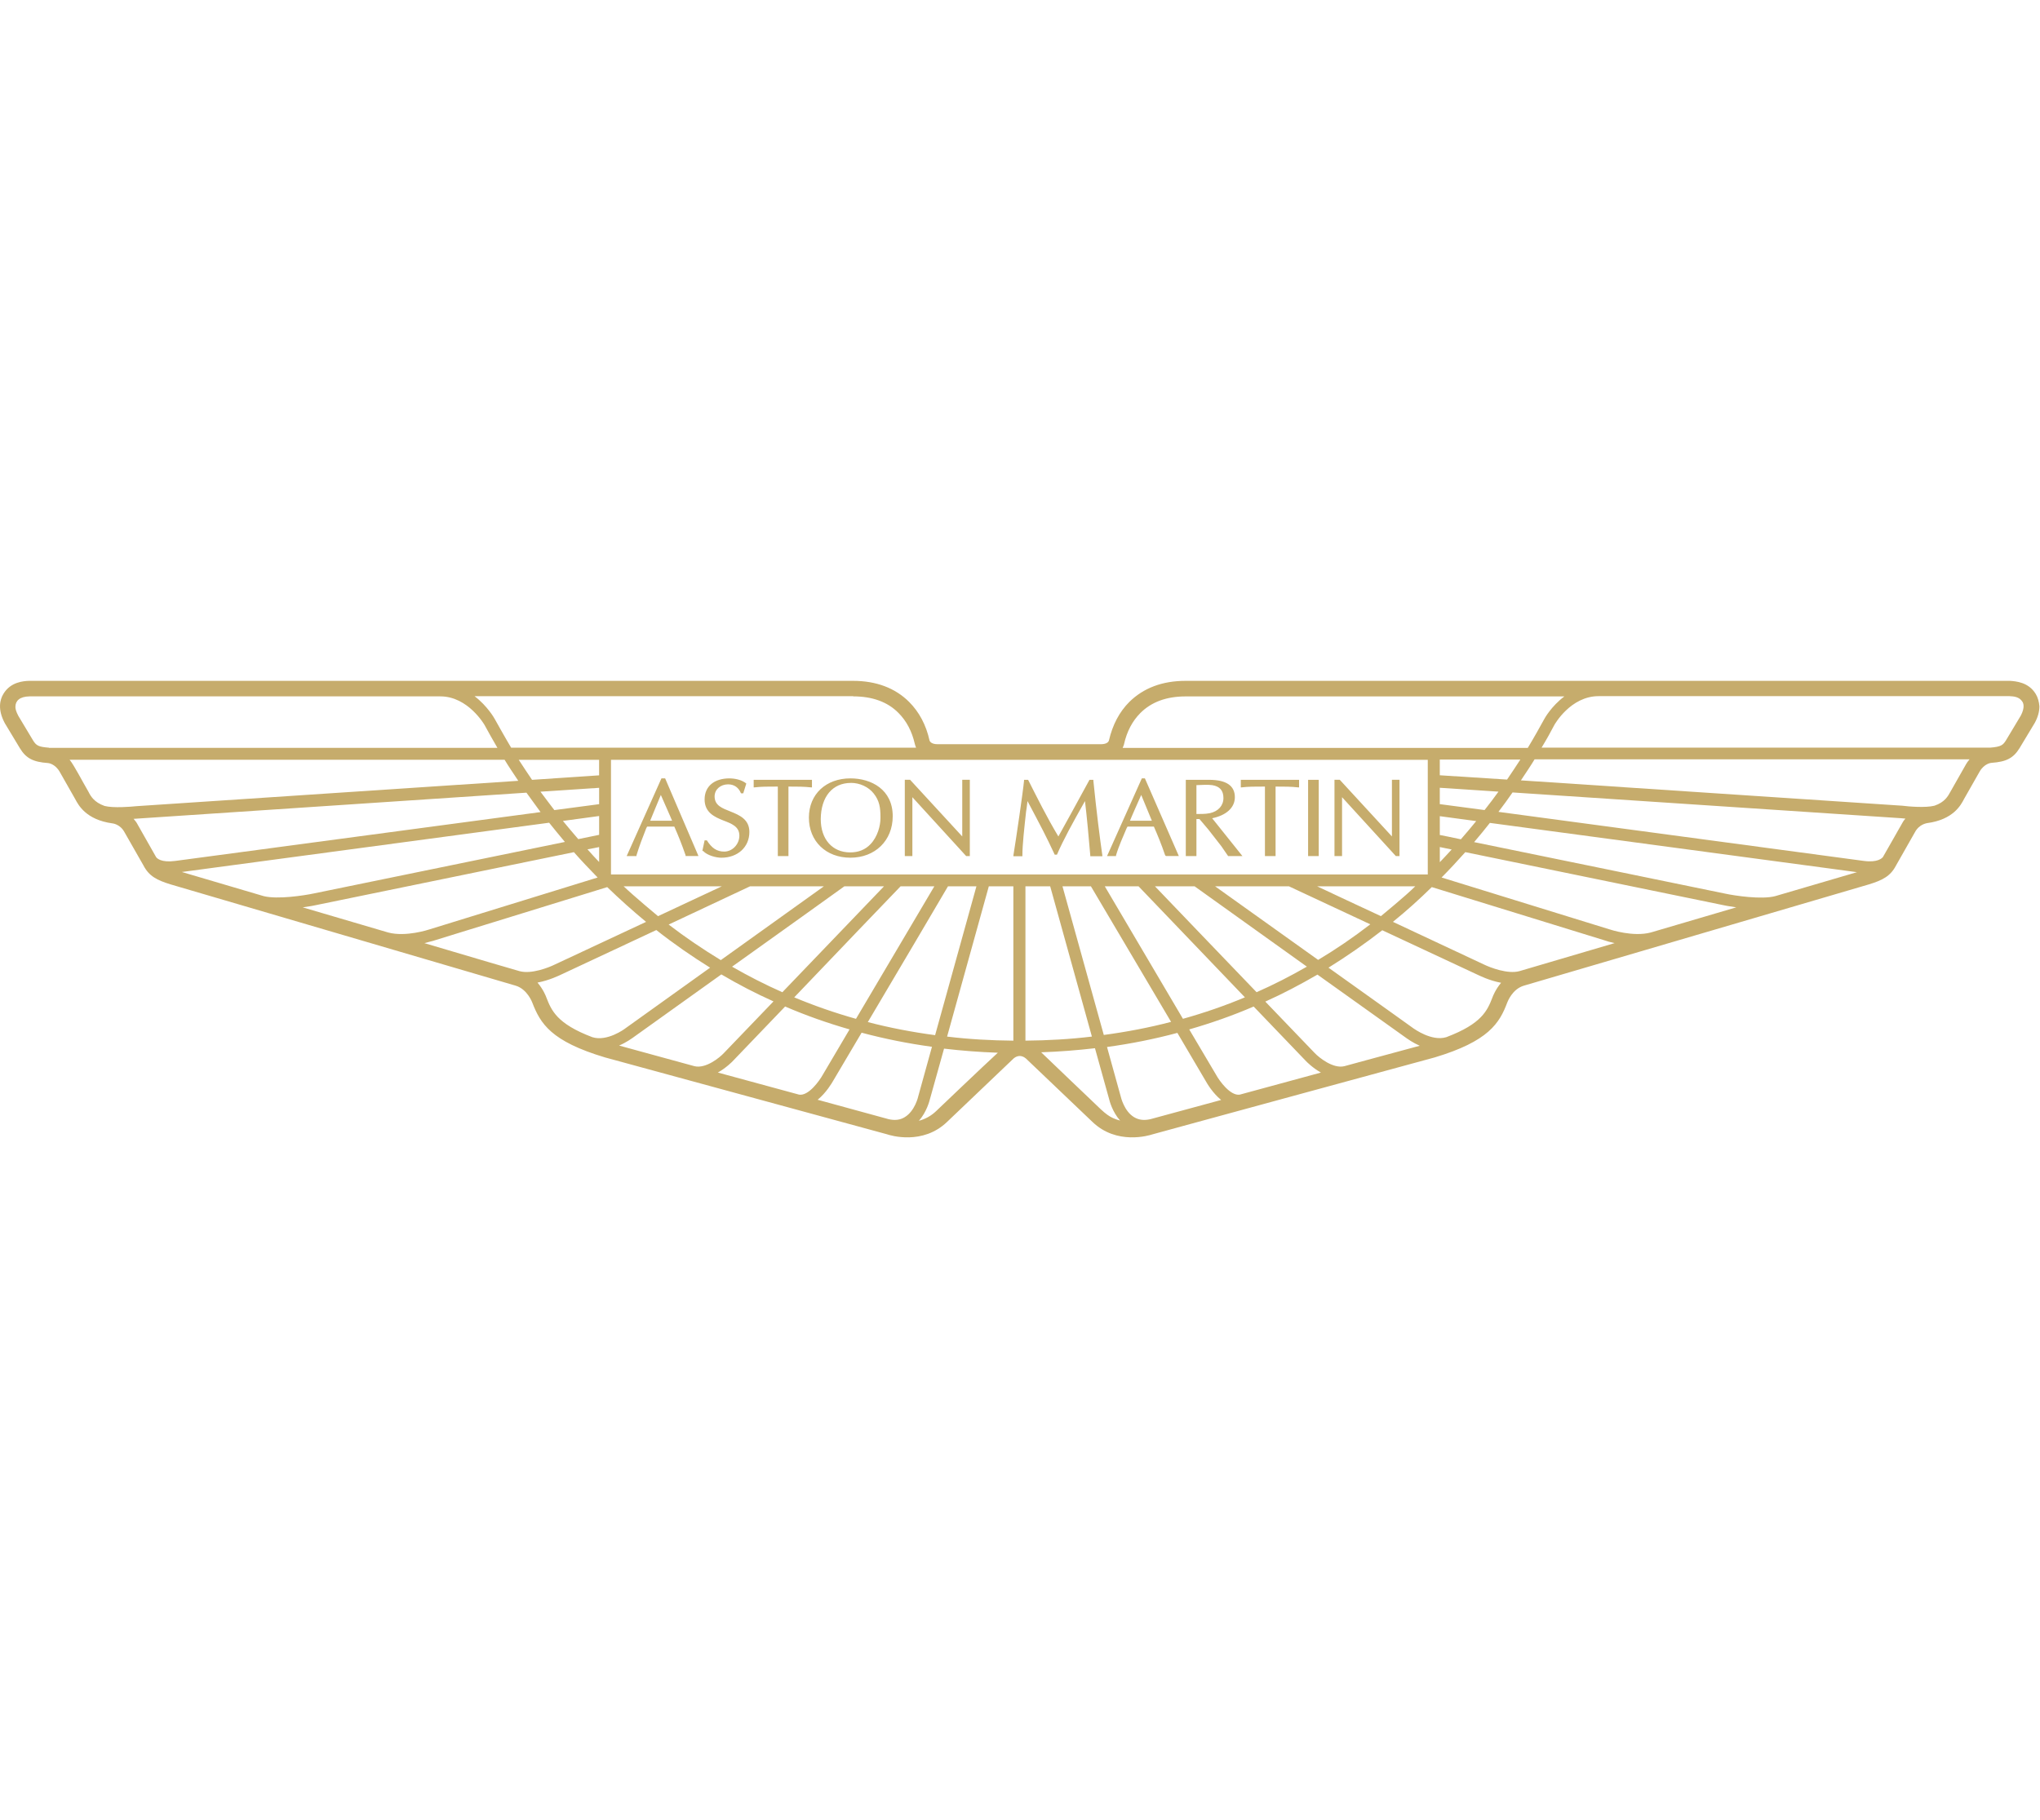 <svg width="1005" height="897" viewBox="0 0 1005 897" fill="none" xmlns="http://www.w3.org/2000/svg">
<g clip-path="url(#clip0_17_282)">
<path d="M1002.89 341.96C999.36 336.12 993.02 335.71 990.2 335.51H584.08C572.59 335.51 563.33 339.04 556.37 345.89C551.43 350.83 548.11 357.17 546.3 364.93C546.2 365.23 545.7 366.74 542.27 366.74H461.97C458.54 366.74 458.04 365.13 457.94 364.93C456.23 357.17 452.8 350.83 447.87 345.89C441.02 339.04 431.65 335.51 420.26 335.51H14.25C11.63 335.61 5.18 336.01 1.66 341.96C-0.05 344.78 -1.26 349.62 2.37 356.37L9.83 368.76C12.85 373.7 16.38 375.51 23.63 376.01C23.73 376.01 27.16 376.31 29.47 380.44L37.03 393.74C38.64 396.76 42.37 403.92 55.27 405.73C55.47 405.73 59.2 406.13 61.31 410.06L70.68 426.48C73.4 431.72 77.23 433.73 84.18 435.85L254.04 485.72C259.78 487.43 262.2 493.98 262.2 493.98C266.23 504.46 271.47 513.12 298.07 521.08L437 558.96C438.71 559.56 454.63 564.4 466.62 552.81L499.26 521.68C499.26 521.68 500.57 520.37 502.38 520.37C504.19 520.37 505.6 521.78 505.6 521.78C505.7 521.88 538.14 552.81 538.14 552.81C550.13 564.4 566.05 559.56 567.86 558.96C567.76 558.96 706.69 521.08 706.79 521.08C733.29 513.12 738.73 504.25 742.56 493.98C742.76 493.58 744.98 487.43 750.72 485.72C750.72 485.72 776.41 478.16 920.58 435.85C927.53 433.73 931.36 431.72 934.08 426.48L943.35 410.16C945.47 406.13 949.09 405.73 949.29 405.63C962.29 403.92 966.01 396.76 967.63 393.64L975.19 380.34C977.51 376.21 980.93 375.91 981.13 375.91C988.38 375.41 991.91 373.59 994.93 368.66L1002.39 356.27C1004 353.35 1004.71 350.63 1004.71 348.01C1004.51 345.89 1004 343.78 1002.9 341.97M553.76 366.65C555.17 360.4 557.89 355.27 561.82 351.34C567.26 345.9 574.72 343.18 584.09 343.18H770.68C764.23 348.02 760.91 354.06 760.71 354.46C758.49 358.49 755.87 363.23 752.65 368.56H553.07C553.47 367.75 553.78 366.65 553.78 366.65M301.1 430.93L301 430.83V374.41H703.39V430.93H301.1ZM295.16 382.07L262.11 384.29C259.79 380.86 257.58 377.54 255.56 374.42H295.15V382.08L295.16 382.07ZM295.16 388.22V396.28L273.1 399.2C270.68 396.08 268.47 393.05 266.25 390.13L295.16 388.22ZM295.16 402.12V411.39L284.88 413.51C282.26 410.49 279.74 407.47 277.32 404.54L295.15 402.12H295.16ZM295.16 417.43V424.78C293.15 422.66 291.23 420.65 289.42 418.53C291.74 418.13 293.65 417.72 295.16 417.42M369.51 436.76H405.88L355.1 473.13C346.33 467.79 337.67 461.95 329.41 455.6C348.45 446.63 366.08 438.37 369.51 436.76ZM324.17 451.47C323.67 451.07 312.08 441.4 307.24 436.76H355.6L324.17 451.47ZM415.95 436.76H435.5L385.43 488.95C376.97 485.22 368.71 480.99 360.65 476.36C384.63 459.23 409.71 441.3 415.96 436.77M443.67 436.77H460.29L421.7 502.06C411.32 499.14 401.15 495.61 391.27 491.48C412.23 469.52 437.51 443.12 443.66 436.77M467.03 436.77H481.03L460.68 510.11C449.4 508.6 438.31 506.48 427.53 503.66C442.34 478.67 462.09 445.23 467.02 436.76M537.44 436.76L576.93 503.56C566.15 506.38 555.07 508.5 543.78 510.01L523.43 436.77H537.43L537.44 436.76ZM544.29 436.76H560.91L613.3 491.47C603.43 495.6 593.25 499.13 582.77 502.05L544.28 436.77L544.29 436.76ZM568.97 436.76H588.52L643.83 476.35C635.77 480.98 627.51 485.22 619.05 488.94C600.81 470 578.85 447.03 568.98 436.75M598.6 436.75H634.97L675.07 455.49C666.71 461.94 658.14 467.78 649.38 473.02C630.04 459.22 609.58 444.61 598.6 436.75ZM648.87 436.75H697.23C692.29 441.69 680.61 451.16 680.3 451.46C668.51 446.02 657.03 440.58 648.87 436.75ZM709.32 417.41L715.16 418.62C713.25 420.74 711.33 422.75 709.32 424.87V417.41ZM709.32 411.47V402.2L727.25 404.62C724.83 407.64 722.31 410.56 719.69 413.59C715.06 412.58 711.43 411.88 709.31 411.47M709.31 396.26V388.2L738.22 390.11C736.1 393.03 733.79 396.15 731.37 399.18L709.31 396.26ZM709.31 382.05V374.29H749C746.99 377.41 744.77 380.74 742.45 384.16L709.3 382.04L709.31 382.05ZM420.36 343.16C429.73 343.16 437.29 345.88 442.63 351.32C446.56 355.25 449.28 360.39 450.69 366.63C450.69 366.63 450.99 367.74 451.29 368.44H251.81C248.79 363.4 243.75 354.34 243.75 354.34C243.55 353.94 240.12 347.89 233.78 343.06H420.37V343.16H420.36ZM24.12 368.45C18.98 368.05 17.87 367.44 16.26 364.82C16.26 364.82 9.51 353.64 9.01 352.73C7.9 350.61 7.5 349.1 7.6 348.1C7.7 345.38 9.61 343.26 14.55 343.16H216.95C230.65 343.16 238.71 357.26 238.71 357.26C240.52 360.58 242.64 364.41 245.06 368.54H24.12V368.44V368.45ZM51.52 397.16C46.38 395.35 44.67 392.32 43.66 390.31C40.54 384.97 36.41 376.91 34.29 374.39H248.58C250.59 377.71 252.91 381.14 255.33 384.77L67.33 397.26C64.41 397.56 55.84 398.27 51.51 397.16M86.27 424.26C79.42 425.17 77.3 422.95 76.9 422.35L67.93 406.53C67.33 405.32 66.62 404.41 65.81 403.51C67.02 403.41 259.35 390.61 259.35 390.61C261.57 393.73 263.88 396.86 266.3 400.18L86.26 424.26H86.27ZM129.89 441.59C111.25 436.05 96.04 431.62 89.59 429.7L270.53 405.42C273.05 408.54 275.57 411.67 278.29 414.89L154.57 440.28C149.83 441.29 136.74 443.3 129.89 441.59ZM191.25 459.52C177.45 455.49 162.84 451.16 149.14 447.13C152.77 446.63 155.39 446.12 155.69 446.02C155.69 446.02 245.36 427.58 282.73 419.93C286.36 424.06 290.29 428.19 294.42 432.42L211.5 458.01C211.2 458.11 199.91 461.84 191.25 459.52ZM255.93 478.56C254.12 478.06 234.47 472.31 209.08 464.76C211.5 464.16 213.11 463.65 213.31 463.65C213.21 463.65 282.93 442.19 299.15 437.15C305.09 442.89 311.44 448.64 318.29 454.28L273.46 475.24C270.44 476.75 261.77 480.18 255.93 478.56ZM291.8 511.1C274.27 504.45 271.65 497.9 269.13 491.45C268.93 490.85 267.62 487.52 264.8 484.2C270.74 483.09 275.68 480.57 275.98 480.47C275.98 480.47 299.66 469.39 323.33 458.31C331.89 465.06 340.76 471.21 349.83 476.85L307.92 506.87C307.82 506.97 299.15 513.42 291.8 511.1ZM342.17 525.41L304.99 515.23C308.72 513.62 311.24 511.7 311.44 511.6C311.44 511.6 332.19 496.79 355.37 480.17C363.73 485.11 372.3 489.54 381.06 493.47L356.68 518.86C354.56 521.18 347.71 526.72 342.17 525.41ZM393.65 539.41L353.65 528.53C357.78 526.21 360.7 523.19 360.9 522.99C360.9 522.99 372.28 511.1 386.79 495.99C397.07 500.42 407.64 504.15 418.53 507.27L405.33 529.64C403.72 532.56 398.28 540.22 393.64 539.41M452.38 540.22C452.38 540.32 450.77 547.47 445.73 550.5C443.51 551.91 440.79 552.21 437.77 551.51L402.81 541.94C407.04 538.51 409.96 533.48 410.47 532.57C410.47 532.57 416.41 522.6 424.47 508.89C435.75 511.91 447.34 514.23 459.13 515.84L452.38 540.22ZM461.25 547.47C458.53 550.09 455.61 551.5 452.69 552.31C456.52 547.98 457.93 542.44 458.13 541.63L465.08 516.75C473.74 517.76 482.61 518.46 491.58 518.76C484.33 525.41 461.25 547.47 461.25 547.47ZM466.59 510.8L487.14 436.75H499.23V512.82C488.15 512.72 477.27 512.11 466.59 510.81M505.18 512.82V436.75H517.37L537.92 510.8C527.14 512.11 516.26 512.71 505.18 512.81M538.12 542.63C538.12 542.63 519.28 524.7 512.93 518.55C521.9 518.25 530.76 517.54 539.43 516.54L546.38 541.53C546.58 542.44 547.99 547.88 551.82 552.21C546.48 550.7 544.87 549.19 538.12 542.64M566.73 551.51C563.61 552.22 560.99 551.91 558.67 550.5C553.83 547.58 552.22 540.73 552.12 540.32L545.37 515.94C557.16 514.33 568.74 512.01 580.03 508.99L594.03 532.77C594.53 533.68 597.35 538.61 601.59 542.04L566.73 551.51ZM610.76 539.42C606.13 540.13 600.69 532.57 599.17 529.75L585.87 507.28C596.75 504.16 607.33 500.43 617.61 496L643.5 523C643.7 523.2 646.62 526.22 650.75 528.54L610.75 539.42H610.76ZM668.89 523.6L662.24 525.41C656.7 526.72 649.85 521.18 647.73 518.96C647.73 518.96 637.05 507.88 623.35 493.57C632.12 489.64 640.68 485.11 649.04 480.27L693.07 511.7C693.27 511.8 695.79 513.71 699.42 515.33C689.65 517.95 668.89 523.59 668.89 523.59M735.28 491.45C732.76 497.9 730.14 504.45 712.51 511.1C705.26 513.32 696.59 506.87 696.49 506.87C696.49 506.87 676.84 492.77 654.48 476.85C663.55 471.21 672.41 465.06 680.98 458.41L728.43 480.57C728.73 480.67 733.57 483.19 739.51 484.3C736.79 487.52 735.48 490.85 735.28 491.45ZM748.58 478.55C742.74 480.16 734.07 476.74 731.15 475.33C731.15 475.33 708.99 464.95 686.22 454.27C693.07 448.73 699.42 442.99 705.36 437.14L791.3 463.64C791.5 463.74 793.01 464.24 795.43 464.75L748.58 478.55ZM813.26 459.51C804.6 461.83 793.21 458.1 793.11 458H793.01L710.19 432.41C714.32 428.28 718.15 424.05 721.88 419.92L848.82 446.01C849.12 446.11 851.74 446.61 855.37 447.12L813.26 459.51ZM874.62 441.58C867.87 443.39 854.57 441.38 849.94 440.37C849.94 440.37 765.21 422.94 726.22 414.98C728.94 411.76 731.56 408.63 733.98 405.51L914.82 429.79L874.62 441.58ZM936.58 406.62C936.58 406.52 929.23 419.62 927.61 422.34C927.21 422.84 925.09 425.16 918.24 424.25L738.2 400.07C740.62 396.85 743.04 393.62 745.15 390.5L936.47 403.19C936.77 403.19 937.58 403.29 938.69 403.39C937.88 404.3 937.18 405.4 936.57 406.61M968.51 376.69L960.85 390.19C959.74 392.2 958.13 395.33 952.99 397.04C948.66 398.15 940.09 397.44 937.17 397.04L749.27 384.55C751.69 380.92 754.01 377.5 756.02 374.17H970.31C969.5 375.08 969 375.88 968.5 376.69M995.5 352.71C995.4 352.91 988.25 364.8 988.25 364.8C986.84 367.02 986.03 368.02 980.39 368.43H759.45C761.97 364.3 764.08 360.47 765.8 357.15C765.9 357.05 773.66 343.05 787.56 343.05H989.96C992.08 343.15 994.8 343.35 996.31 345.77C996.51 346.07 996.91 346.78 996.91 347.99C996.91 349.1 996.61 350.61 995.5 352.73" fill="#C6AC6C"/>
<path d="M325.859 383.57L308.729 421.85H313.569V421.45C314.979 416.82 316.689 412.38 318.409 408.05C318.409 408.05 318.709 407.55 318.809 407.34H332.209C334.019 411.47 335.839 415.9 337.749 421.44V421.84H344.099L327.679 383.56H325.869L325.859 383.57ZM359.409 383.57C351.849 383.57 347.119 387.5 347.119 393.95C347.119 400.4 352.059 402.61 356.389 404.33C360.319 405.84 364.249 407.25 364.249 411.79C364.249 416.02 360.819 419.65 356.789 419.65C353.159 419.65 350.639 417.94 348.229 414.11H347.119L346.009 419.35H346.409C348.419 421.57 352.859 422.67 355.379 422.67C363.439 422.67 369.179 417.43 369.179 409.98C369.179 403.83 364.439 401.72 359.909 399.91C355.879 398.3 352.049 396.99 352.049 392.45C352.049 389.02 354.969 386.51 358.699 386.51C361.719 386.51 363.939 388.12 365.049 390.94H366.159L367.669 386.1C365.349 384.19 361.829 383.58 359.409 383.58V383.57ZM418.949 383.57C406.959 383.57 398.499 391.33 398.499 402.91C398.499 414.49 406.859 422.66 418.949 422.66C431.039 422.66 439.799 414.3 439.799 402.21C439.799 389.11 429.319 383.57 418.949 383.57ZM562.52 383.57L545.389 421.85H549.819V421.45C551.229 416.71 553.249 412.38 555.059 408.05C555.059 408.05 555.36 407.55 555.46 407.34H568.46C570.27 411.47 572.189 416.11 573.999 421.44L574.4 421.84H580.749L564.03 383.56H562.52V383.57ZM371.299 384.28V388.01H371.699C374.919 387.61 378.149 387.61 383.189 387.61V421.86H388.429V387.61C392.259 387.61 396.189 387.61 399.609 388.01H400.009V384.28H371.299ZM445.749 384.28V421.86H449.479V392.84C449.679 393.04 472.949 418.53 472.949 418.53L475.969 421.85H477.779V384.27H474.049V412.18C473.849 411.98 448.359 384.27 448.359 384.27H445.739L445.749 384.28ZM504.489 384.28V384.68C503.989 390.22 500.659 412.79 499.249 421.55V421.95H503.679V421.55C503.679 416.21 504.589 408.35 505.489 399.99C505.489 399.99 506.089 396.26 506.199 394.75C506.799 395.96 513.959 409.26 516.579 414.8L519.599 421.15H520.71C523.83 413.9 528.369 405.63 534.509 394.75C535.319 401.2 536.519 414.09 537.129 421.55V421.95H543.069V421.55C541.759 412.38 540.249 400.49 538.639 384.68V384.28H536.729L527.759 400.7C527.759 400.7 521.919 411.28 521.409 412.19C515.769 402.82 510.829 392.85 506.499 384.28H504.489ZM584.179 384.28V421.86H589.419V403.62H590.929C591.129 403.82 595.359 408.86 595.359 408.86L601.71 417.02L605.03 421.86H612.079C612.079 421.86 597.869 404.03 597.169 403.22C604.019 401.81 608.349 398.08 608.349 392.84C608.349 387.1 604.019 384.28 595.659 384.28H584.169H584.179ZM611.28 384.28V388.01H611.679C614.899 387.61 618.129 387.61 623.169 387.61V421.86H628.409V387.61C632.239 387.61 636.17 387.61 639.59 388.01H639.989V384.28H611.28ZM644.429 384.28V421.86H649.669V384.28H644.429ZM657.429 384.28V421.86H661.159V392.84C661.359 393.04 684.629 418.53 684.629 418.53L687.65 421.85H689.46V384.27H685.729V412.18C685.529 411.98 660.039 384.27 660.039 384.27H657.419L657.429 384.28ZM419.259 385.79C423.589 385.79 427.919 387.8 430.439 391.03C433.259 394.56 433.759 398.08 433.759 402.52V403.23C433.759 406.86 432.349 412.3 428.919 415.92C426.299 418.74 422.879 420.05 418.849 420.05C410.079 420.05 404.339 413.6 404.339 403.63C404.439 392.65 410.079 385.8 419.249 385.8L419.259 385.79ZM589.319 386.9C591.539 386.8 595.259 386.6 597.179 386.9C600.909 387.5 602.719 389.52 602.719 393.25C602.719 396.98 600.199 399.8 596.069 400.71C593.749 401.21 590.729 401.11 589.419 401.11V386.9H589.319ZM325.559 391.74C326.059 392.95 330.799 403.53 331.099 404.43H320.319C320.719 403.52 324.949 393.05 325.559 391.74ZM562.219 391.74C562.719 392.95 567.06 403.53 567.46 404.43H556.679C556.979 403.52 561.619 393.05 562.219 391.74Z" fill="#C6AC6C"/>
</g>
<defs>
<clipPath id="clip0_17_282">
<rect width="1004.71" height="896.01" fill="white"/>
</clipPath>
</defs>
</svg>
